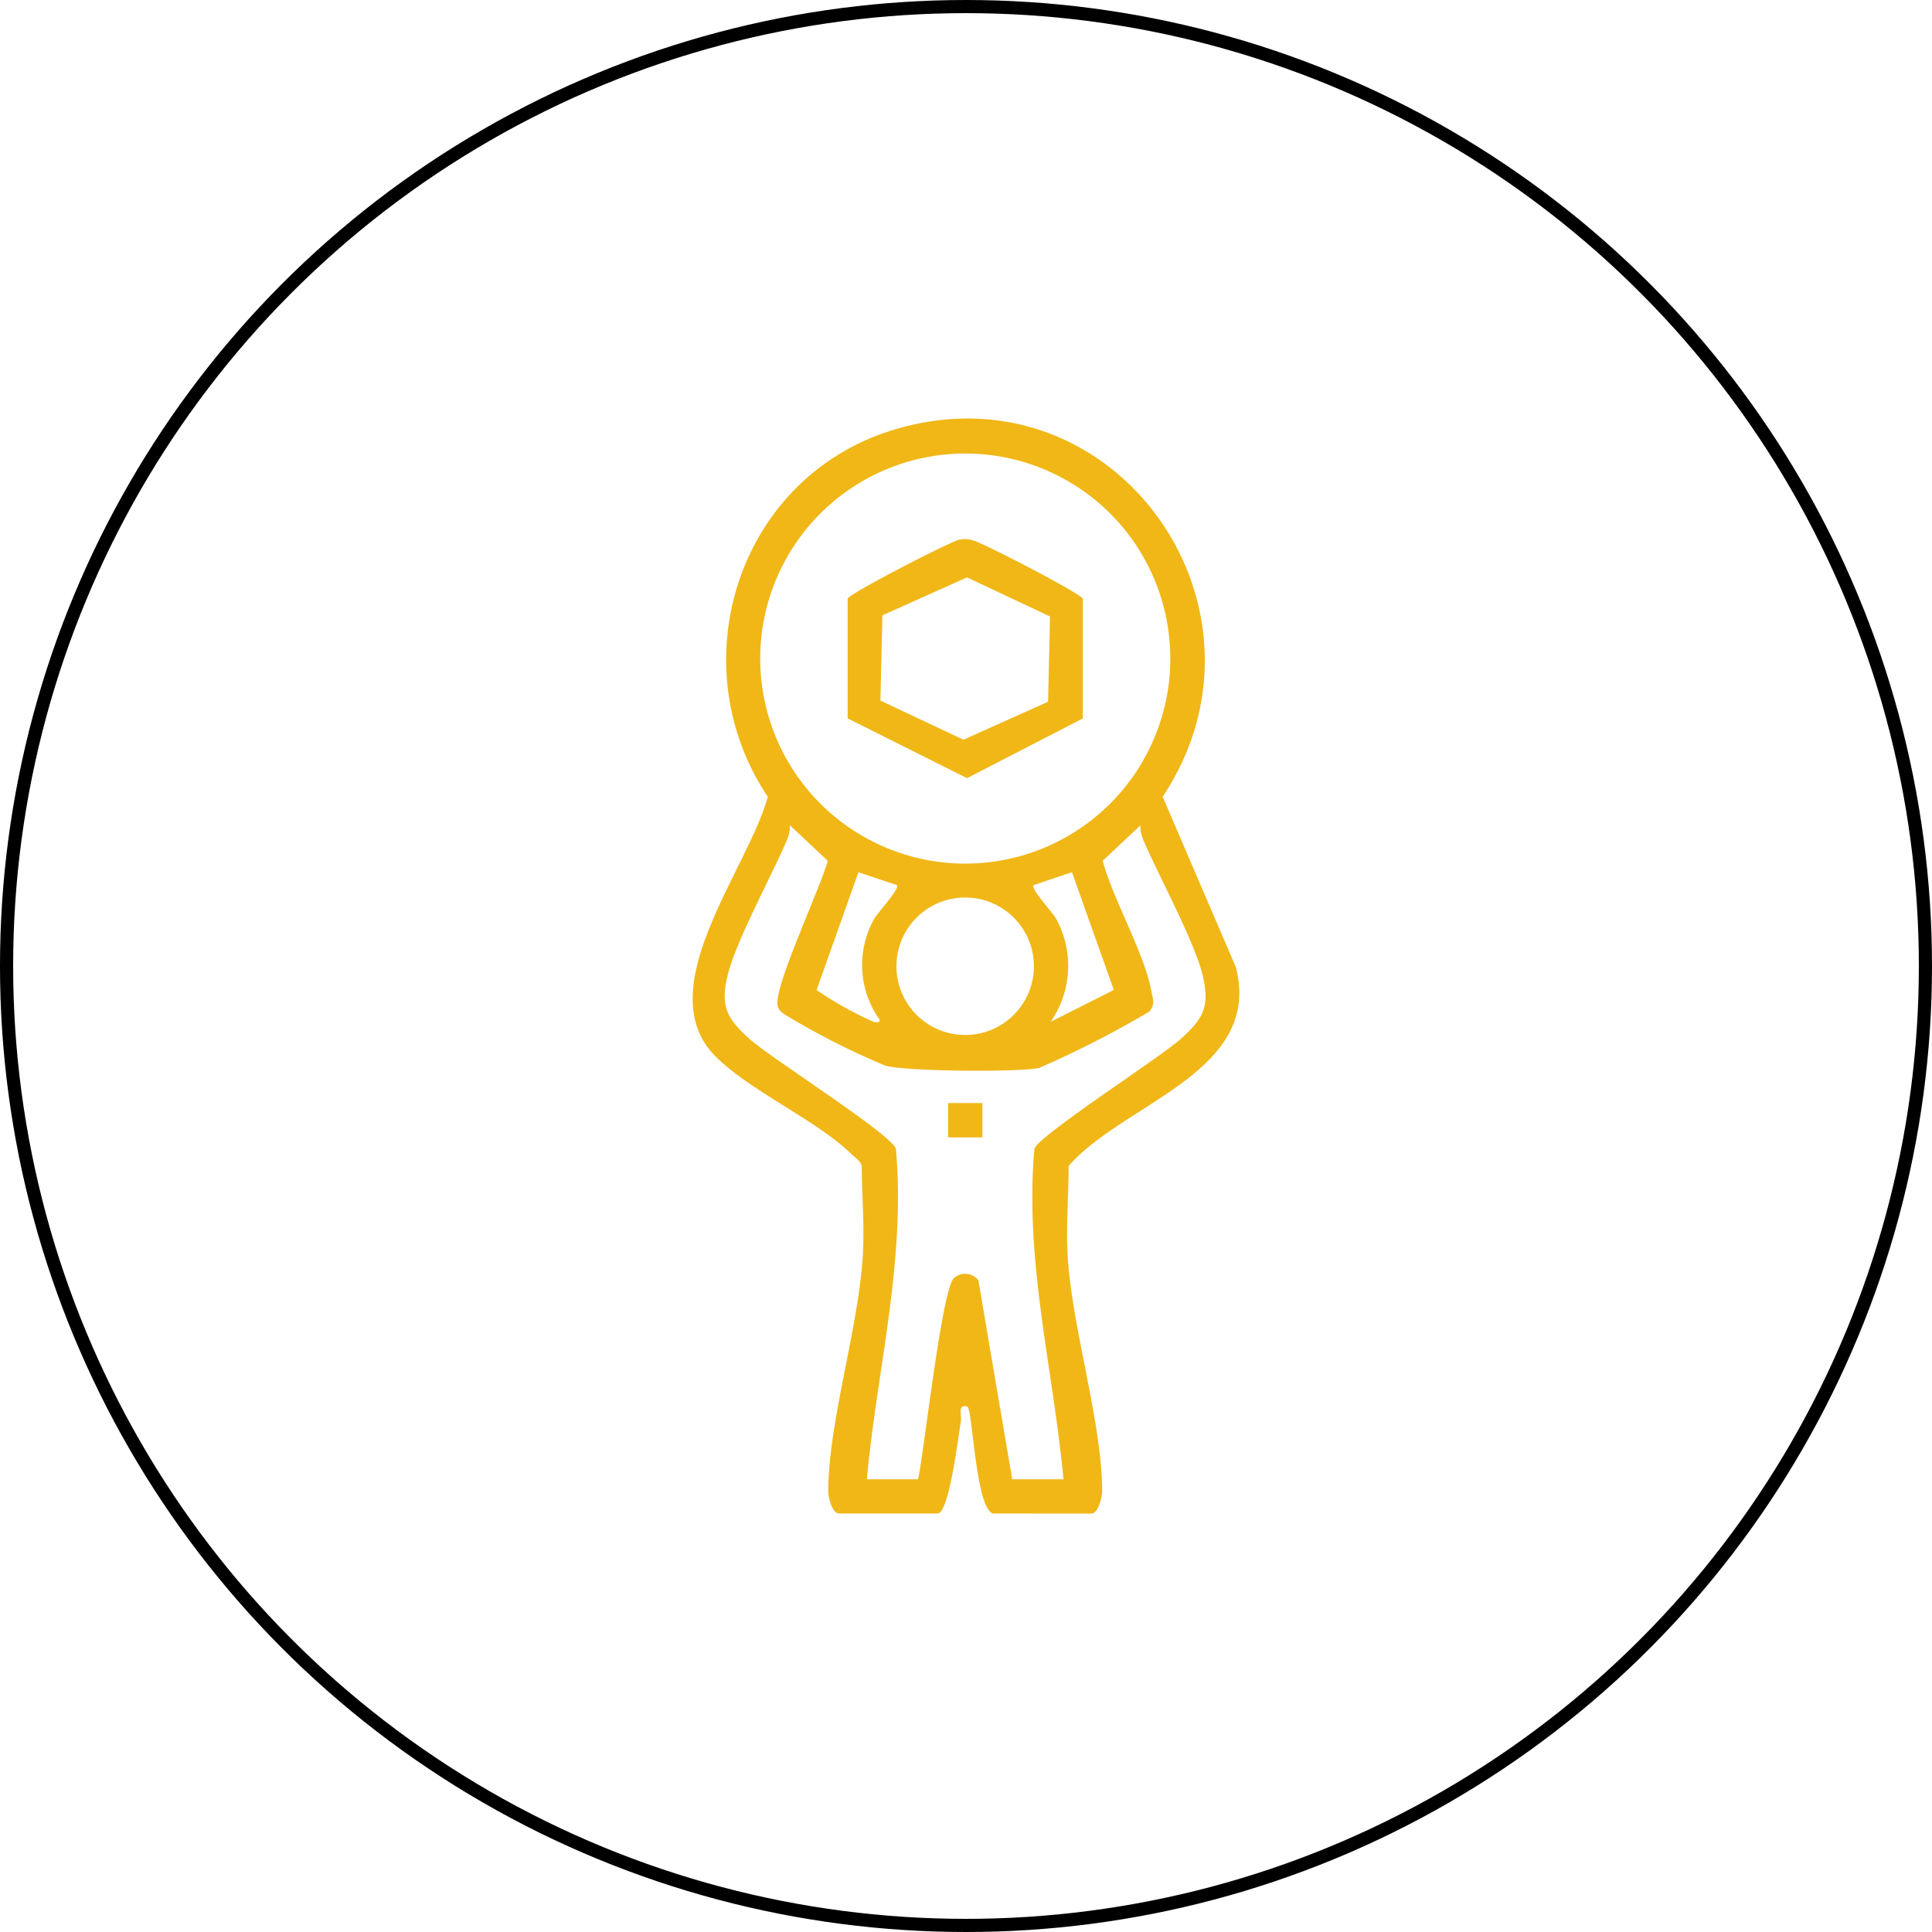<svg id="ownership" xmlns="http://www.w3.org/2000/svg" xmlns:xlink="http://www.w3.org/1999/xlink" width="146.992" height="146.992" viewBox="0 0 146.992 146.992">
  <defs>
    <clipPath id="clip-path">
      <rect id="Rectangle_284" data-name="Rectangle 284" width="41.588" height="83.31" fill="#f0b717"/>
    </clipPath>
  </defs>
  <g id="Ellipse_11" data-name="Ellipse 11" fill="none" stroke="#000" stroke-width="1">
    <circle cx="73.496" cy="73.496" r="73.496" stroke="none"/>
    <circle cx="73.496" cy="73.496" r="72.996" fill="none"/>
  </g>
  <g id="Group_447" data-name="Group 447" transform="translate(52.702 31.841)">
    <g id="Group_449" data-name="Group 449" clip-path="url(#clip-path)">
      <path id="Path_941" data-name="Path 941" d="M22.849,83.311c-1.332-.377-1.548-8.009-1.955-8.132-.771-.233-.414.695-.491,1.127-.2,1.112-.878,7.006-1.782,7.006h-7.48c-.533,0-.833-1.239-.828-1.768.045-5.219,2.23-12.123,2.613-17.587.163-2.333-.048-4.746-.063-7.084-.114-.414-.472-.6-.75-.876-2.645-2.6-7.818-4.864-10.4-7.488-5.044-5.126,2.509-14.21,4-19.731C-1.063,18.642,3.461,4.5,15.221.881c16.8-5.165,30.1,13.485,20.536,27.9l5.571,12.965c2.045,7.987-8.512,10.293-12.726,15.124,0,2.341-.22,4.754-.057,7.09.382,5.464,2.568,12.368,2.613,17.587,0,.529-.3,1.768-.828,1.768ZM36.338,18.265a15.6,15.6,0,1,0-15.6,15.6,15.6,15.6,0,0,0,15.6-15.6M34.066,30.949l-2.871,2.7c.817,3.033,3.183,7.023,3.714,9.972.114.638.288.89-.162,1.5a76.873,76.873,0,0,1-8.393,4.294c-1.627.333-10.206.263-11.707-.18A59.187,59.187,0,0,1,7.5,45.647c-.383-.257-.891-.436-1.032-.944-.372-1.341,3.324-9.136,3.806-11.051L7.4,30.949a2.824,2.824,0,0,1-.262,1.2c-1.176,2.729-3.831,7.594-4.467,10.169-.6,2.416-.049,3.351,1.646,4.879,1.639,1.477,10.821,7.271,11.143,8.371.763,8.509-1.43,16.739-2.211,25.139l3.9,0c.466-2.128,1.815-14.539,2.734-15.315a1.285,1.285,0,0,1,1.851.168l2.576,15.147,3.9,0c-.781-8.4-2.974-16.63-2.211-25.139.292-1,9.545-6.931,11.143-8.371,1.7-1.528,2.243-2.463,1.646-4.879-.636-2.574-3.291-7.44-4.467-10.169a2.824,2.824,0,0,1-.262-1.2M15.531,35.5l-2.922-.977L9.427,43.482A27.439,27.439,0,0,0,13.749,45.9c.166.052.53.089.48-.156a7.148,7.148,0,0,1-.454-7.612c.272-.529,2.017-2.352,1.756-2.632m11.709,10.4,4.8-2.424-3.182-8.955-2.922.977c-.261.28,1.484,2.1,1.755,2.632a7.473,7.473,0,0,1-.455,7.769m-1.275-4.225a5.23,5.23,0,1,0-5.23,5.23,5.23,5.23,0,0,0,5.23-5.23" transform="translate(0 0)" fill="#f0b717"/>
      <path id="Path_942" data-name="Path 942" d="M44.791,28.248a2.021,2.021,0,0,1,1.058.087c.814.222,8.088,3.987,8.292,4.411v9.11L45.334,46.4l-9.083-4.548v-9.11c.21-.435,7.884-4.387,8.54-4.5M51.648,34.1l-6.314-2.976-6.441,2.89L38.745,40.5l6.314,2.976,6.441-2.89Z" transform="translate(-24.461 -19.037)" fill="#f0b717"/>
      <rect id="Rectangle_283" data-name="Rectangle 283" width="2.613" height="2.613" transform="translate(19.429 52.082)" fill="#f0b717"/>
    </g>
  </g>
</svg>
